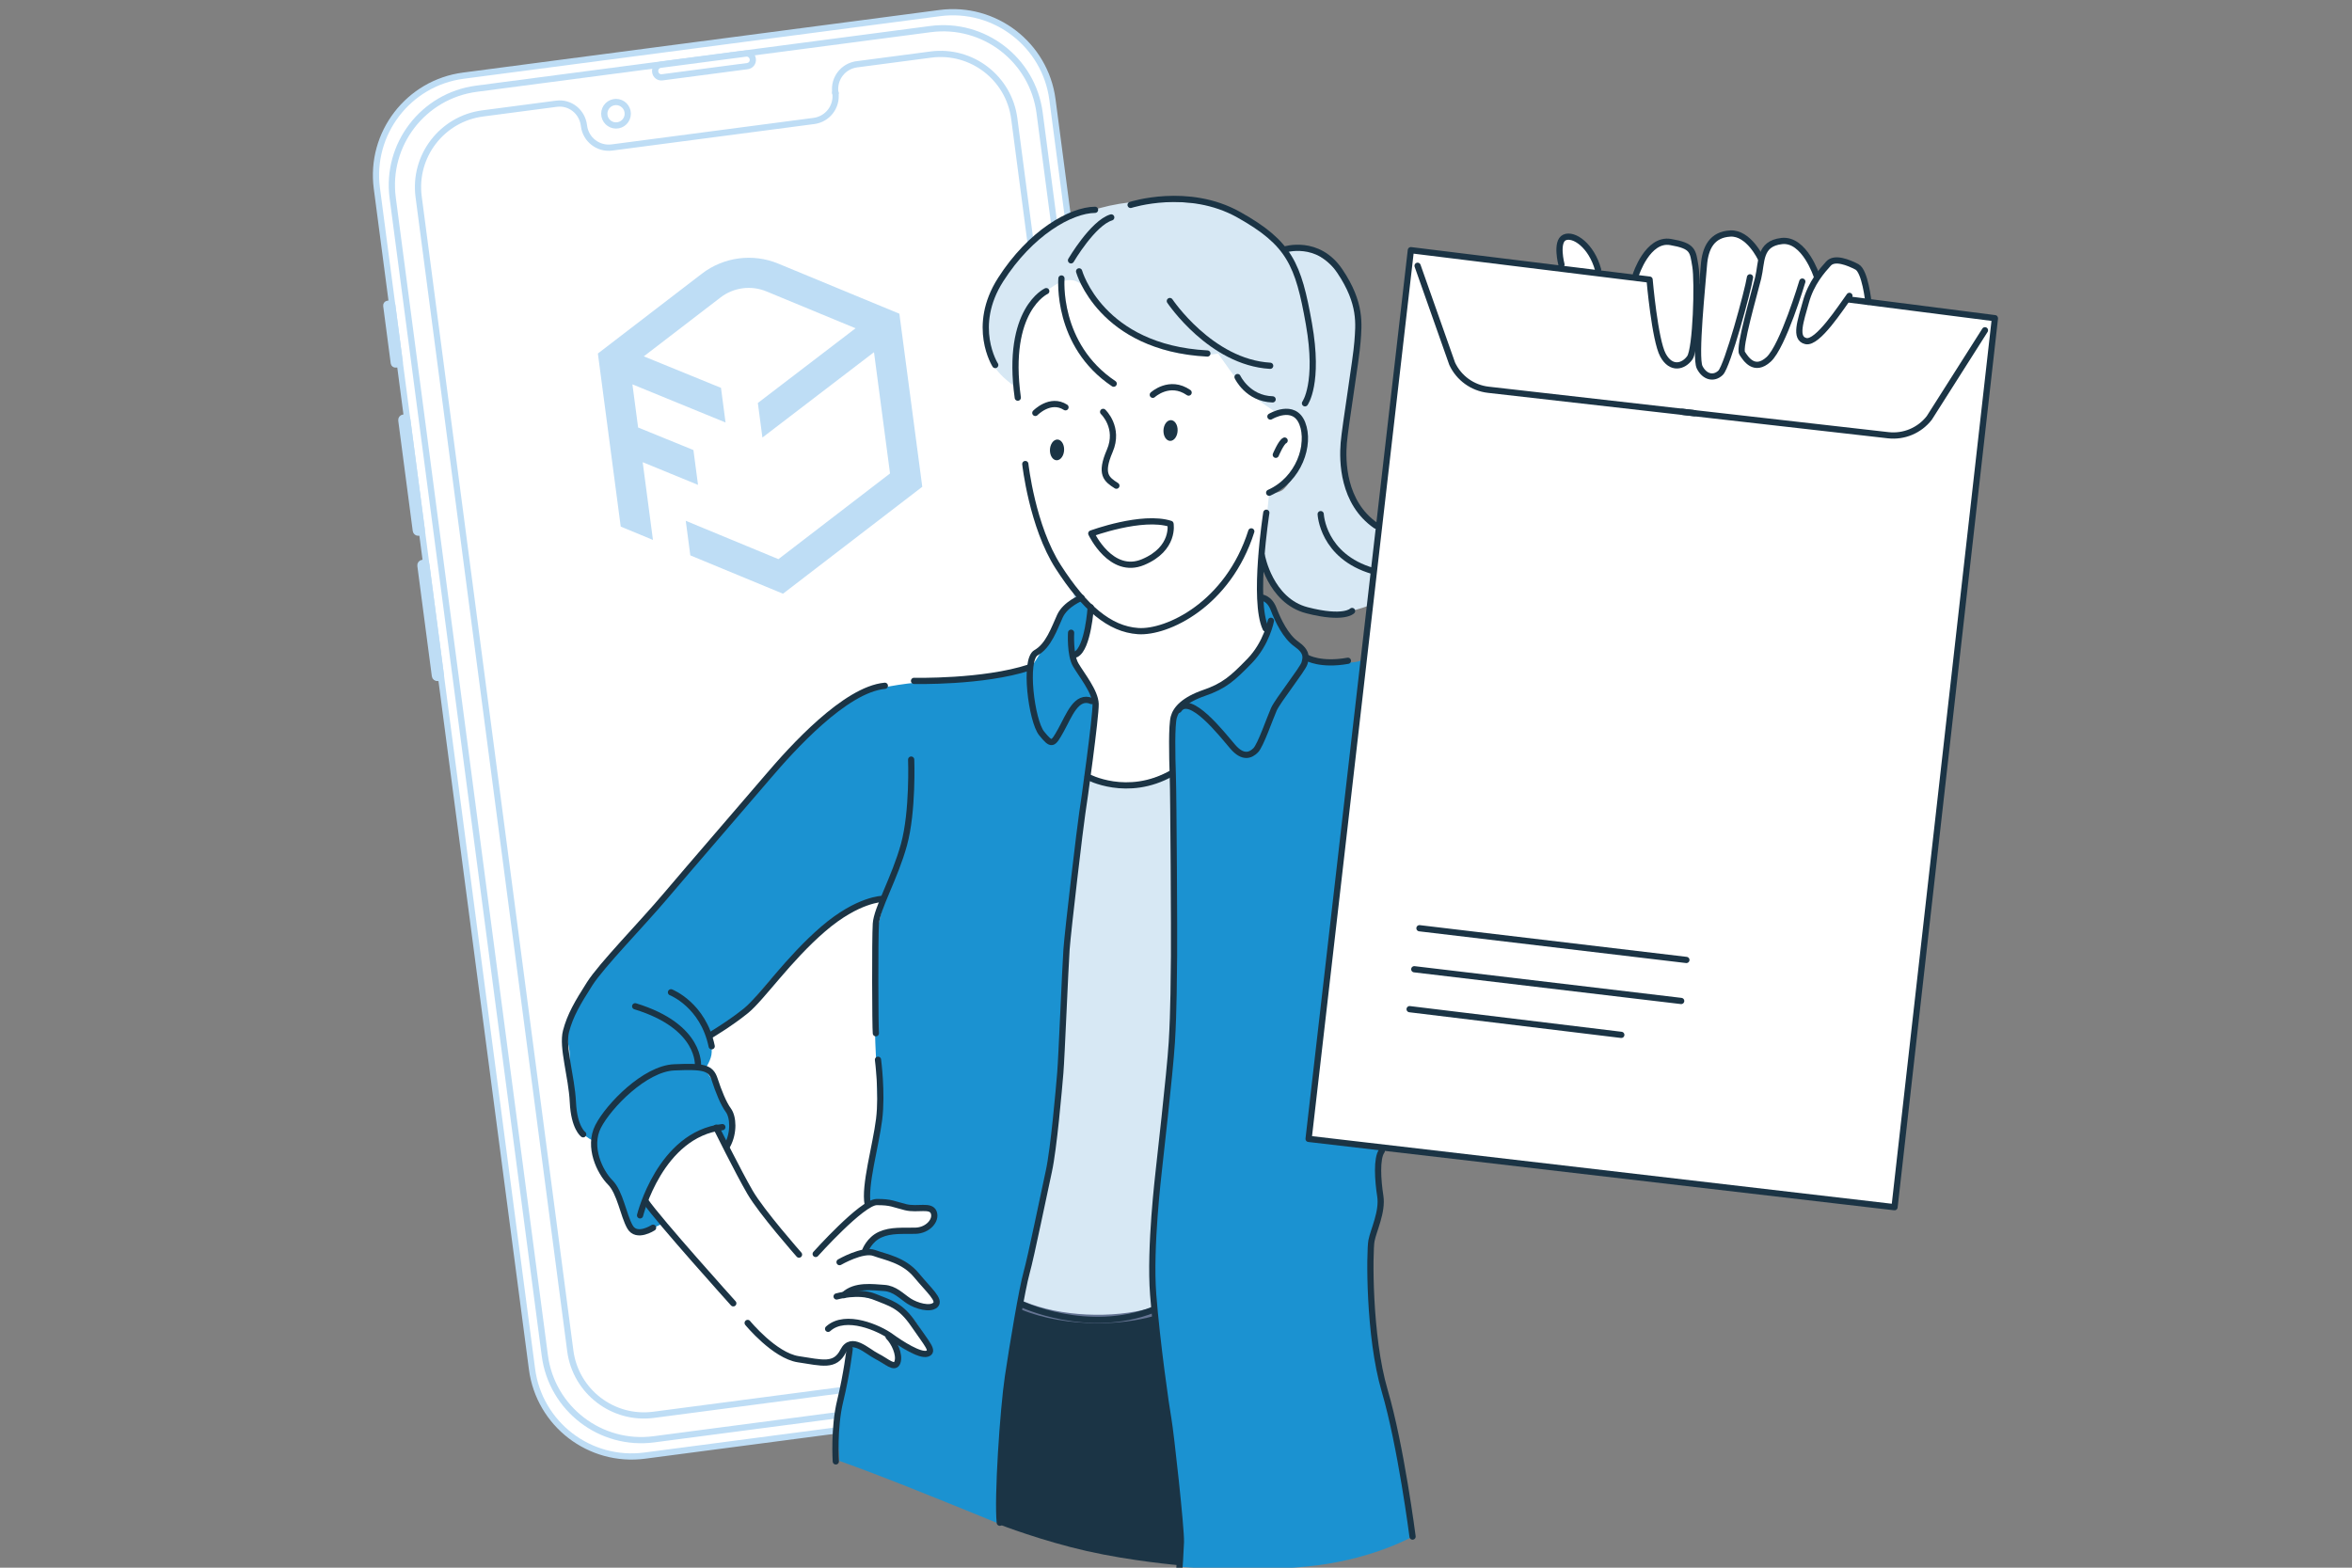 <svg width="375" height="250" viewBox="0 0 375 250" fill="none" xmlns="http://www.w3.org/2000/svg">
<rect x="0" y="0" width="375" height="250" fill="#808080" stroke="none"/>
<g clip-path="url(#clip0_158_359)">
<path d="M149.832 2.087L73.883 12.064C65.111 13.216 58.934 21.262 60.087 30.034L84.823 218.331C85.975 227.103 94.021 233.28 102.793 232.128L178.741 222.151C187.514 220.998 193.691 212.953 192.538 204.181L167.802 15.883C166.65 7.111 158.604 0.934 149.832 2.087Z" fill="white" stroke="#BEDDF5" stroke-width="0.992" stroke-linecap="round" stroke-linejoin="round"/>
<path d="M148.357 4.639L75.968 14.149C67.475 15.264 61.495 23.053 62.611 31.545L86.865 216.169C87.98 224.662 95.769 230.642 104.262 229.526L176.651 220.016C185.143 218.901 191.123 211.112 190.008 202.619L165.754 17.996C164.638 9.503 156.849 3.523 148.357 4.639Z" fill="white" stroke="#BEDDF5" stroke-width="0.992" stroke-linecap="round" stroke-linejoin="round"/>
<path d="M118.913 8.542L105.308 10.329C104.77 10.4 104.392 10.893 104.462 11.431L104.469 11.485C104.54 12.022 105.033 12.401 105.571 12.33L119.176 10.543C119.714 10.472 120.092 9.979 120.022 9.441L120.015 9.388C119.944 8.85 119.451 8.472 118.913 8.542Z" fill="white" stroke="#BEDDF5" stroke-width="0.992" stroke-linecap="round" stroke-linejoin="round"/>
<path d="M148.418 8.701C148.418 8.701 134.425 10.542 136.598 10.256C134.424 10.542 132.894 12.535 133.179 14.709L133.197 14.835C133.483 17.009 131.952 19.002 129.778 19.288L97.567 23.519C95.393 23.805 93.4 22.274 93.114 20.1L93.098 19.98C92.812 17.806 90.896 16.256 88.722 16.542L76.957 18.088C70.467 18.941 65.896 24.893 66.749 31.384L90.925 215.412C91.778 221.902 97.73 226.473 104.221 225.62L175.68 216.233C182.17 215.38 186.741 209.428 185.888 202.937L161.714 18.909C160.861 12.419 154.909 7.848 148.418 8.701Z" fill="white" stroke="#BEDDF5" stroke-width="0.992" stroke-linecap="round" stroke-linejoin="round"/>
<path d="M174.51 58.95C174.476 58.688 174.236 58.504 173.974 58.538C173.712 58.573 173.528 58.813 173.562 59.075L177.222 86.931C177.256 87.193 177.496 87.377 177.758 87.343C178.02 87.309 178.204 87.069 178.17 86.807L174.51 58.95Z" fill="white" stroke="#BEDDF5" stroke-width="0.992" stroke-linecap="round" stroke-linejoin="round"/>
<path d="M62.225 48.389L61.826 48.441C61.675 48.461 61.568 48.6 61.588 48.752L62.788 57.892C62.808 58.044 62.947 58.151 63.099 58.131L63.498 58.078C63.65 58.058 63.756 57.919 63.736 57.768L62.536 48.627C62.516 48.475 62.377 48.369 62.225 48.389Z" fill="white" stroke="#BEDDF5" stroke-width="0.992" stroke-linecap="round" stroke-linejoin="round"/>
<path d="M64.507 66.57L64.317 66.595C64.107 66.622 63.96 66.814 63.988 67.023L66.299 84.618C66.326 84.828 66.518 84.975 66.728 84.947L66.918 84.922C67.127 84.895 67.274 84.703 67.247 84.494L64.936 66.899C64.908 66.69 64.716 66.543 64.507 66.57Z" fill="white" stroke="#BEDDF5" stroke-width="0.992" stroke-linecap="round" stroke-linejoin="round"/>
<path d="M67.551 89.74L67.361 89.765C67.151 89.793 67.004 89.984 67.032 90.194L69.343 107.788C69.37 107.998 69.562 108.145 69.772 108.117L69.962 108.092C70.171 108.065 70.318 107.873 70.291 107.664L67.979 90.069C67.952 89.86 67.76 89.713 67.551 89.74Z" fill="white" stroke="#BEDDF5" stroke-width="0.992" stroke-linecap="round" stroke-linejoin="round"/>
<path d="M98.218 19.093C98.746 19.093 99.174 18.665 99.174 18.137C99.174 17.608 98.746 17.18 98.218 17.18C97.69 17.18 97.262 17.608 97.262 18.137C97.262 18.665 97.69 19.093 98.218 19.093Z" fill="white" stroke="#BEDDF5" stroke-width="0.992" stroke-linecap="round" stroke-linejoin="round"/>
<path d="M98.218 20.009C99.252 20.009 100.09 19.17 100.09 18.137C100.09 17.103 99.252 16.265 98.218 16.265C97.184 16.265 96.346 17.103 96.346 18.137C96.346 19.17 97.184 20.009 98.218 20.009Z" fill="white" stroke="#BEDDF5" stroke-width="0.992" stroke-linecap="round" stroke-linejoin="round"/>
<path d="M133.187 14.755L133.203 14.875L133.187 14.755Z" fill="white" stroke="#BEDDF5" stroke-width="0.992" stroke-linecap="round" stroke-linejoin="round"/>
<path d="M133.203 14.875L133.187 14.755" stroke="#BEDDF5" stroke-width="0.992" stroke-linecap="round" stroke-linejoin="round"/>
<path fill-rule="evenodd" clip-rule="evenodd" d="M171.842 125.226C167.891 124.629 171.454 125.575 170.042 115.321C169.685 112.74 168.274 109.63 169.213 107.009C170.209 104.215 173.878 97.276 173.878 97.276C173.878 97.276 171.185 94.666 170.555 93.691C168.514 90.542 167.98 89.343 166.371 85.961C165.013 83.112 164.408 80.185 163.983 77.112C163.679 74.95 162.89 70.24 162.673 68.074C161.839 59.721 160.73 45.841 170.46 42.726C172.341 42.125 175.266 42.41 177.109 42.588C183.446 43.202 187.995 49.002 192.487 52.702C195.274 54.997 197.645 57.557 200.385 59.905C202.594 61.798 205.544 63.437 206.895 66.139C208.151 68.655 207.548 73.115 206.266 75.561C204.866 78.235 202.712 78.791 202.712 78.791C202.712 78.791 201.031 86.93 200.863 90.98C200.663 95.938 201.665 100.938 201.665 100.938C201.665 100.938 199.339 106.687 198.043 109.713C196.319 113.733 193.188 117.713 189.854 120.724C185.431 124.728 178.104 126.178 171.845 125.226H171.842Z" fill="white"/>
<path fill-rule="evenodd" clip-rule="evenodd" d="M255.13 43.451C255.13 43.451 254.634 41.181 252.655 39.246C252.082 38.688 251.413 38.458 250.557 37.947C248.178 36.518 248.876 42.822 248.876 42.822L255.131 43.451H255.13Z" fill="white"/>
<path fill-rule="evenodd" clip-rule="evenodd" d="M224.948 40.143L318.48 50.516L302.148 192.843L208.641 181.619L224.947 40.143H224.948Z" fill="white"/>
<path fill-rule="evenodd" clip-rule="evenodd" d="M263.342 44.745C263.342 44.745 263.403 48.956 263.913 52.807C264.166 54.715 265.237 56.828 266.464 57.923C268.517 59.758 270.049 55.935 270.049 55.935C270.049 55.935 270.711 59.517 272.998 60.026C273.65 60.172 274.858 59.108 275.955 56.697C277.124 54.139 278.172 50.221 278.172 50.221C278.172 50.221 276.345 59.324 280.728 58.245C282.436 57.827 287.023 48.383 287.023 48.383C287.023 48.383 285.781 53.703 288.052 54.224C288.54 54.336 289.675 54.12 290.903 52.898C292.702 51.114 294.651 48.065 294.651 48.065L297.615 47.748C297.615 47.748 296.597 43.859 296.691 43.108C296.795 42.291 294.329 41.794 293.129 41.535C291.384 41.158 289.665 44.054 289.665 44.054C289.665 44.054 288.881 41.608 287.639 40.175C286.434 38.779 284.78 38.4 283.91 38.394C282.102 38.388 280.64 40.685 280.64 40.685C280.64 40.685 277.352 36.984 275.195 37.467C273.17 37.919 271.824 39.469 271.726 41.231C271.497 45.41 270.505 45.469 270.505 45.469C270.505 45.469 270.59 41.993 269.643 39.949C269.109 38.798 267.545 38.593 267.164 38.523C266.598 38.408 264.857 38.556 264.108 39.211C262.325 40.776 260.876 44.056 260.876 44.056L263.342 44.746V44.745Z" fill="white"/>
<path fill-rule="evenodd" clip-rule="evenodd" d="M160.546 60.656C154.36 55.504 156.68 47.169 161.544 41.697C167.564 34.923 176.206 31.767 184.979 32.092C186.79 32.157 190.201 32.225 191.998 32.565C193.727 32.892 196.808 33.547 199.573 35.303C202.416 37.109 204.916 40.014 204.916 40.014C204.916 40.014 206.914 38.769 209.397 40.188C211.552 41.419 214.625 44.057 215.495 46.663C218.637 56.093 212.862 64.873 214.475 74.55C214.793 76.439 215.309 79.374 216.343 80.99C217.144 82.257 219.774 84.425 219.774 84.425L218.123 96.63C218.123 96.63 212.373 98.728 209.835 97.806C207.561 96.978 205.531 96.016 204.102 94.409C202.195 92.269 201.255 89.51 201.255 89.51L202.357 78.576C202.357 78.576 203.835 78.835 204.732 77.942C207.055 75.618 209.613 69.421 207.147 66.543C206.409 65.68 204.007 66.144 203.077 65.523C201.406 64.409 200.113 63.484 198.627 62.133C197.298 60.928 194.221 56.371 194.221 56.371C194.221 56.371 191.638 56.867 190.236 56.669C188.116 56.362 185.848 56.103 183.96 55.08C181.807 53.913 179.278 52.493 177.569 50.785C175.718 48.937 174.048 46.645 172.508 45.407C170.549 43.822 168.656 45.05 166.814 46.431C163.962 48.568 162.625 51.566 162.268 54.901C162.079 56.675 161.729 60.081 162.023 61.868L160.545 60.657L160.546 60.656Z" fill="#D7E8F4"/>
<path fill-rule="evenodd" clip-rule="evenodd" d="M173.227 124.152C173.227 124.152 171.447 137.483 170.54 144.968C168.572 161.285 167.735 180.471 165.338 193.473C164.603 197.439 162.844 208.181 162.844 208.181C162.844 208.181 167.213 210.451 168.564 210.541C170.065 210.642 171.755 210.577 173.256 210.541C175.978 210.479 183.988 209.095 183.988 209.095C183.988 209.095 183.765 205.617 183.765 203.952C183.765 198.951 183.705 193.527 184.363 188.56C185.909 176.866 187.722 170.227 188.524 158.474C188.977 151.847 188.918 140.021 188.253 133.374C187.993 130.769 186.88 123.182 186.88 123.182C186.88 123.182 180.778 125.077 179.866 125.271C177.597 125.755 173.227 124.152 173.227 124.152Z" fill="#D7E8F4"/>
<path fill-rule="evenodd" clip-rule="evenodd" d="M174.07 97.153L172.138 95.549C172.138 95.549 170.539 96.287 169.67 97.531C168.786 98.793 168.308 100.286 167.372 101.777C166.348 103.404 164.303 106.631 164.303 106.631C164.303 106.631 160.995 107.369 157.056 107.872C150.699 108.683 141.117 108.536 135.845 111.335C132.521 113.102 130.091 116.176 127.388 118.736C122.901 122.983 117.363 130.703 113.03 135.118C106.526 141.745 97.172 151.952 92.01 159.697C89.353 163.68 90.733 166.379 90.8 167.689C90.983 171.522 91.012 175.964 91.95 179.09C92.563 181.137 94.605 181.915 94.605 181.915C94.605 181.915 94.661 184.234 95.396 185.981C96.047 187.535 97.525 188.955 98.472 190.33C99.221 191.419 99.803 193.646 100.277 195.051C100.753 196.454 102.633 197.08 103.746 196.123C104.072 195.845 105.547 195.163 105.547 195.163L102.909 191.54C102.909 191.54 104.803 186.76 106.085 185.778C107.577 184.629 109.447 181.993 111.103 181.11C111.868 180.702 114.202 179.831 114.202 179.831L115.912 182.952C115.912 182.952 117.55 181.431 116.93 178.515C116.559 176.752 115.566 176.517 114.792 174.606C114.004 172.65 112.403 170.596 112.403 170.596C112.53 170.246 113.455 168.979 113.473 167.776C113.495 166.201 113.435 165.066 113.435 165.066C113.435 165.066 117.48 162.929 117.853 162.425C122.251 156.514 126.534 152.087 132.267 147.456C133.437 146.511 135.638 144.556 137.504 143.775C139.366 143.005 140.892 143.402 141.03 143.488C141.03 143.488 139.664 148.469 139.635 150.099C139.546 155.091 139.663 156.159 139.491 161.141C139.285 167.15 140.61 177.521 139.491 183.434C138.842 186.879 138.312 192.225 138.312 192.225C138.312 192.225 136.159 206.738 135.68 214.515C135.51 217.259 133.884 223.143 133.571 225.877C133.373 227.628 133.848 232.98 133.848 232.98C133.848 232.98 137.11 234.107 143.429 236.592C149.748 239.077 159.118 242.923 159.118 242.923C159.118 242.923 158.982 235 159.159 232.84C159.861 224.43 160.823 217.534 162.471 209.283C164.897 197.152 167.208 188.272 168.607 175.964C169.807 165.396 170.017 152.307 171.075 141.732C171.73 135.192 172.786 128.956 173.684 122.421C174.414 117.098 174.899 115.404 174.649 111.773C174.472 109.202 171.141 107.566 171.141 104.962C171.141 104.962 172.564 103.825 173.072 101.581C173.467 99.825 174.065 97.153 174.065 97.153L174.07 97.153Z" fill="#1B92D1"/>
<path fill-rule="evenodd" clip-rule="evenodd" d="M201.68 101.129C201.68 101.129 201.44 102.375 199.845 104.705C198.418 106.79 195.531 108.928 192.68 110.298C189.829 111.671 189.177 111.137 187.499 113.821C187.024 114.585 186.543 117.565 186.797 119.735C187.05 121.9 187.073 129.286 186.919 131.677C186.301 141.253 187.703 151.247 187.068 160.598C187.04 160.972 186.828 167.902 186.807 168.284C186.014 182.392 183.063 191.027 183.621 205.18C184.003 214.95 184.201 220.533 185.279 230.233C185.814 235.039 185.654 241.358 187.454 246.034C188.289 248.21 188.358 249.885 188.358 249.885C188.358 249.885 200.913 250.824 210.128 249.613C219.342 248.4 225.217 245.036 225.217 245.036C225.217 245.036 224.142 237.603 223.784 235.284C222.556 227.281 219.51 220.127 219.027 212.053C218.828 208.691 217.915 202.854 218.25 199.437C218.496 196.925 219.894 195.513 220.331 193.025C220.694 190.983 219.921 189.22 219.921 187.136C219.921 186.449 220.304 183.281 220.304 183.281L208.505 181.931L217.22 105.233C217.22 105.233 216.473 105.743 214.128 105.67C211.783 105.597 208.262 105.136 208.262 105.136C208.262 105.136 207.137 103.055 205.959 102.016C204.78 100.982 203.781 98.399 203.257 97.317C202.215 95.156 200.807 95.496 200.807 95.496L201.68 101.129Z" fill="#1B92D1"/>
<path fill-rule="evenodd" clip-rule="evenodd" d="M114.572 179.804C114.572 179.804 111.213 180.371 108.273 183.28C105.335 186.19 102.823 191.449 102.823 191.449C102.823 191.449 109.291 200.036 112.926 204.074C114.81 206.165 117.022 208.453 118.827 210.604C121.624 213.94 126.101 216.725 129.967 217.404C133.352 217.997 134.452 214.516 135.969 214.516C139.153 214.516 140.372 218.183 142.321 217.838C144.27 217.49 142.856 214.18 142.856 214.18C142.856 214.18 146.559 216.9 147.492 215.964C148.43 215.027 147.271 212.532 145.889 210.745C144.424 208.855 142.734 208.269 140.939 207.672C139.145 207.072 135.423 206.248 135.423 206.248C135.953 205.715 138.303 205.09 138.686 205.104C139.458 205.134 142.722 205.975 144.015 206.955C145.307 207.938 148.557 209.15 149.098 208.606C150.243 207.464 147.193 203.729 145.53 202.496C143.871 201.264 137.952 199.42 137.952 199.42C137.952 199.42 140.118 196.899 140.563 196.618C141.372 196.102 143.881 196.293 145.961 195.958C147.456 195.716 148.771 195.07 148.885 194.308C149.157 192.484 144.818 192.608 144.045 192.349C142.366 191.788 141.619 190.977 139.775 191.695C136.448 192.989 135.039 195.717 132.112 197.597C131.255 198.148 130.294 200.181 129.192 199.937C126.02 199.229 124.795 196.937 122.866 194.793C120.582 192.255 114.572 179.805 114.572 179.805V179.804Z" fill="white"/>
<path fill-rule="evenodd" clip-rule="evenodd" d="M162.624 208.269C162.624 208.269 160.772 218.064 159.898 225.261C159.684 227.029 159.276 233.238 159.217 234.891C159.149 236.777 159.475 243.16 159.475 243.16C159.475 243.16 166.124 245.73 173.258 247.343C180.392 248.955 188.011 249.613 188.011 249.613C188.011 249.613 188.184 245.311 188.111 244.295C187.816 240.179 187.548 236.379 186.944 232.298C186.122 226.775 185.7 223.983 185.061 218.449C184.938 217.379 183.861 209.274 183.861 209.274C183.861 209.274 179.533 210.584 177.7 210.278C175.95 209.989 172.66 210.319 169.432 209.856C167.567 209.592 162.624 208.269 162.624 208.269Z" fill="#1B3445"/>
<path fill-rule="evenodd" clip-rule="evenodd" d="M173.993 85.078C173.993 85.078 175.313 87.913 177.383 89.122C179.277 90.233 181.63 90.183 183.247 89.127C186.508 86.996 186.85 83.525 186.85 83.525C186.85 83.525 185.189 83.263 184.381 83.263C181.337 83.263 178.648 83.371 175.782 84.29C175.291 84.446 173.992 85.079 173.992 85.079L173.993 85.078Z" fill="white"/>
<path fill-rule="evenodd" clip-rule="evenodd" d="M167.417 72.09C167.31 71.198 167.726 70.322 168.339 70.129C168.954 69.937 169.541 70.504 169.647 71.399C169.751 72.292 169.339 73.172 168.722 73.362C168.108 73.555 167.523 72.982 167.417 72.09Z" fill="#1B3445"/>
<path fill-rule="evenodd" clip-rule="evenodd" d="M185.517 69.005C185.408 68.11 185.822 67.229 186.438 67.037C187.055 66.847 187.638 67.416 187.743 68.308C187.849 69.198 187.437 70.082 186.823 70.272C186.206 70.462 185.622 69.897 185.517 69.004V69.005Z" fill="#1B3445"/>
<path d="M175.05 211.013C170.675 211.013 166.261 210.267 162.795 208.822C162.449 208.679 162.286 208.279 162.428 207.936C162.572 207.59 162.971 207.43 163.315 207.572C169.003 209.944 177.356 210.346 183.626 208.554C183.991 208.447 184.36 208.658 184.461 209.018C184.566 209.376 184.358 209.752 184.001 209.853C181.274 210.632 178.172 211.013 175.05 211.013Z" fill="#657493"/>
<path d="M183.802 62.956C183.802 62.956 186.461 60.492 189.511 62.604" stroke="#1B3445" stroke-width="0.992" stroke-linecap="round" stroke-linejoin="round"/>
<path d="M165.071 65.849C165.071 65.849 167.456 63.385 169.881 64.95" stroke="#1B3445" stroke-width="0.992" stroke-linecap="round" stroke-linejoin="round"/>
<path d="M169.235 44.408C169.235 44.408 168.336 55.006 177.564 61.184" stroke="#1B3445" stroke-width="0.992" stroke-linecap="round" stroke-linejoin="round"/>
<path d="M172.051 43.274C172.051 43.274 175.453 55.475 192.503 56.374" stroke="#1B3445" stroke-width="0.992" stroke-linecap="round" stroke-linejoin="round"/>
<path d="M186.52 48.006C186.52 48.006 193.051 57.782 202.514 58.33" stroke="#1B3445" stroke-width="0.992" stroke-linecap="round" stroke-linejoin="round"/>
<path d="M197.313 60.13C197.313 60.13 198.916 63.571 202.905 63.688" stroke="#1B3445" stroke-width="0.992" stroke-linecap="round" stroke-linejoin="round"/>
<path d="M170.761 41.515C170.761 41.515 174.241 35.571 177.174 34.672" stroke="#1B3445" stroke-width="0.992" stroke-linecap="round" stroke-linejoin="round"/>
<path d="M166.814 46.429C166.814 46.429 160.319 49.375 162.274 63.413" stroke="#1B3445" stroke-width="0.992" stroke-linecap="round" stroke-linejoin="round"/>
<path d="M158.677 58.213C158.677 58.213 154.766 52.073 159.537 44.604C164.308 37.135 170.721 33.498 174.593 33.459" stroke="#1B3445" stroke-width="0.992" stroke-linecap="round" stroke-linejoin="round"/>
<path d="M180.263 32.677C180.263 32.677 189.414 29.705 197.508 34.241C205.603 38.777 207.011 42.14 208.692 51.643C210.374 61.146 208.066 64.313 208.066 64.313" stroke="#1B3445" stroke-width="0.992" stroke-linecap="round" stroke-linejoin="round"/>
<path d="M204.821 39.794C204.821 39.794 210.139 38.073 213.62 43.235C217.1 48.397 216.631 51.76 216.436 54.497C216.24 57.234 214.481 67.832 214.246 70.647C214.011 73.463 214.05 80.15 219.369 83.825" stroke="#1B3445" stroke-width="0.992" stroke-linecap="round" stroke-linejoin="round"/>
<path d="M210.57 81.989C210.57 81.989 210.844 88.715 218.899 91.061" stroke="#1B3445" stroke-width="0.992" stroke-linecap="round" stroke-linejoin="round"/>
<path d="M203.413 72.525C203.413 72.525 204.273 70.492 204.821 70.257" stroke="#1B3445" stroke-width="0.992" stroke-linecap="round" stroke-linejoin="round"/>
<path d="M202.553 66.425C202.553 66.425 206.307 64.157 207.637 67.52C208.967 70.883 207.125 76.453 202.356 78.576" stroke="#1B3445" stroke-width="0.992" stroke-linecap="round" stroke-linejoin="round"/>
<path d="M175.883 65.682C175.883 65.682 178.542 68.185 176.939 71.9C175.336 75.615 176.392 76.436 177.995 77.453" stroke="#1B3445" stroke-width="0.992" stroke-linecap="round" stroke-linejoin="round"/>
<path d="M173.993 85.078C173.993 85.078 182.088 82.08 186.625 83.54C186.625 83.54 187.355 87.503 182.245 89.64C177.135 91.778 173.993 85.078 173.993 85.078V85.078Z" stroke="#1B3445" stroke-width="0.992" stroke-linecap="round" stroke-linejoin="round"/>
<path d="M163.474 73.998C163.474 73.998 164.569 83.957 168.74 90.422C172.911 96.887 176.874 100.329 181.462 100.641C186.05 100.954 195.801 96.418 199.503 84.738" stroke="#1B3445" stroke-width="0.992" stroke-linecap="round" stroke-linejoin="round"/>
<path d="M201.901 81.767C201.901 81.767 199.711 95.793 201.797 100.225" stroke="#1B3445" stroke-width="0.992" stroke-linecap="round" stroke-linejoin="round"/>
<path d="M173.902 96.835C173.902 96.835 173.485 103.353 171.556 104.343" stroke="#1B3445" stroke-width="0.992" stroke-linecap="round" stroke-linejoin="round"/>
<path d="M172.442 95.323C172.442 95.323 169.887 96.314 169.001 98.243C168.115 100.172 167.176 102.988 165.195 104.083C163.214 105.178 164.465 114.98 166.081 116.962C167.697 118.944 167.854 118.787 169.157 116.441C170.461 114.095 171.608 110.758 174.058 111.801" stroke="#1B3445" stroke-width="0.992" stroke-linecap="round" stroke-linejoin="round"/>
<path d="M170.774 100.902C170.774 100.902 170.565 104.395 171.504 106.012C172.443 107.629 174.632 110.288 174.685 112.269C174.737 114.25 172.808 128.172 172.547 129.736C172.286 131.3 170.253 148.454 170.044 151.426C169.835 154.398 169.262 168.58 169.053 171.083C168.844 173.586 168.01 183.232 167.228 186.777C166.446 190.322 164.412 200.333 163.682 202.94C162.952 205.547 161.492 214.307 160.71 219.521C159.928 224.735 158.989 238.969 159.406 242.828" stroke="#1B3445" stroke-width="0.992" stroke-linecap="round" stroke-linejoin="round"/>
<path d="M201.067 95.284C201.067 95.284 202.357 95.284 203.061 97.122C203.765 98.96 204.977 101.502 206.698 102.714C208.419 103.926 208.256 104.836 207.986 105.77C207.716 106.704 203.727 111.709 203.101 113.116C202.475 114.524 200.989 118.864 200.207 119.647C199.425 120.43 198.213 121.016 196.531 119.06C194.849 117.104 189.688 110.457 187.928 113.194" stroke="#1B3445" stroke-width="0.992" stroke-linecap="round" stroke-linejoin="round"/>
<path d="M202.631 98.999C202.631 98.999 201.966 102.597 199.229 105.412C196.492 108.228 195.162 109.401 191.995 110.496C188.827 111.591 187.498 113.038 187.146 114.367C186.794 115.696 186.872 120.35 186.99 123.752C187.107 127.154 187.225 149.444 187.186 152.416C187.147 155.388 187.147 161.176 186.834 166.22C186.521 171.264 184.801 186.125 184.761 186.633C184.721 187.141 183.275 198.912 183.862 206.459C184.449 214.006 185.935 224.447 186.287 226.364C186.639 228.28 188.36 243.805 188.281 245.917C188.202 248.029 188.046 250.062 188.046 250.062" stroke="#1B3445" stroke-width="0.992" stroke-linecap="round" stroke-linejoin="round"/>
<path d="M162.77 207.92C162.77 207.92 173.407 213.03 183.965 208.832" stroke="#1B3445" stroke-width="0.992" stroke-linecap="round" stroke-linejoin="round"/>
<path d="M173.42 123.87C173.42 123.87 179.716 127.311 186.794 123.323" stroke="#1B3445" stroke-width="0.992" stroke-linecap="round" stroke-linejoin="round"/>
<path d="M208.419 104.904C208.419 104.904 210.57 106.155 214.91 105.373" stroke="#1B3445" stroke-width="0.992" stroke-linecap="round" stroke-linejoin="round"/>
<path d="M201.184 88.597C201.184 88.597 202.474 95.792 208.379 97.317C214.284 98.842 215.574 97.434 215.574 97.434" stroke="#1B3445" stroke-width="0.992" stroke-linecap="round" stroke-linejoin="round"/>
<path d="M145.733 108.58C145.733 108.58 156.761 108.854 164.152 106.429" stroke="#1B3445" stroke-width="0.992" stroke-linecap="round" stroke-linejoin="round"/>
<path d="M145.277 121.133C145.277 121.133 145.59 129.371 144.13 134.689C142.67 140.007 139.802 144.856 139.646 147.307C139.49 149.758 139.542 163.888 139.646 164.774" stroke="#1B3445" stroke-width="0.992" stroke-linecap="round" stroke-linejoin="round"/>
<path d="M139.985 168.998C139.985 168.998 140.689 174.264 140.167 178.488C139.646 182.711 137.769 189.072 138.342 192.044" stroke="#1B3445" stroke-width="0.992" stroke-linecap="round" stroke-linejoin="round"/>
<path d="M133.259 233.052C133.259 233.052 132.907 227.734 133.963 223.393C135.019 219.052 135.47 215.111 135.47 215.111" stroke="#1B3445" stroke-width="0.992" stroke-linecap="round" stroke-linejoin="round"/>
<path d="M130.052 199.969C130.052 199.969 137.453 191.71 139.775 191.694C142.097 191.678 142.462 192.043 144.391 192.513C146.32 192.983 148.406 192.096 148.875 193.347C149.344 194.598 147.936 196.215 145.955 196.267C143.974 196.319 142.044 196.111 140.324 196.893C138.604 197.675 137.953 199.42 137.953 199.42" stroke="#1B3445" stroke-width="0.992" stroke-linecap="round" stroke-linejoin="round"/>
<path d="M133.858 201.272C133.858 201.272 137.56 199.134 139.385 199.812C141.21 200.49 144.078 200.907 146.111 203.358C148.144 205.809 149.969 207.321 149.135 208.103C148.301 208.885 146.111 208.259 144.912 207.477C143.713 206.695 142.67 205.496 140.949 205.391C139.228 205.286 136.309 204.817 134.536 206.538" stroke="#1B3445" stroke-width="0.992" stroke-linecap="round" stroke-linejoin="round"/>
<path d="M133.389 206.747C133.389 206.747 136.882 205.756 139.437 206.799C141.992 207.842 143.556 208.103 145.694 211.231C147.832 214.359 148.979 215.507 147.832 215.871C146.685 216.236 143.713 214.359 141.992 213.108C140.271 211.857 134.849 209.354 132.033 211.909" stroke="#1B3445" stroke-width="0.992" stroke-linecap="round" stroke-linejoin="round"/>
<path d="M119.207 210.971C119.207 210.971 123.483 216.185 127.289 216.759C131.095 217.333 133.129 218.01 134.432 215.455C135.736 212.9 138.238 215.507 139.802 216.289C141.366 217.071 142.67 218.427 143.087 217.228C143.504 216.029 142.566 214.047 141.679 213.161" stroke="#1B3445" stroke-width="0.992" stroke-linecap="round" stroke-linejoin="round"/>
<path d="M127.393 200.073C127.393 200.073 121.449 193.347 119.572 190.114C117.695 186.881 114.203 179.831 114.203 179.831" stroke="#1B3445" stroke-width="0.992" stroke-linecap="round" stroke-linejoin="round"/>
<path d="M102.053 193.816C102.053 193.816 105.239 180.9 115.169 179.745" stroke="#1B3445" stroke-width="0.992" stroke-linecap="round" stroke-linejoin="round"/>
<path d="M116.913 207.842C116.913 207.842 105.07 194.687 102.91 191.54" stroke="#1B3445" stroke-width="0.992" stroke-linecap="round" stroke-linejoin="round"/>
<path d="M104.125 195.785C104.125 195.785 101.505 197.506 100.449 195.668C99.393 193.83 98.885 190.154 97.281 188.551C95.677 186.948 93.683 182.92 95.365 179.635C97.047 176.35 102.834 170.406 107.488 170.211C112.142 170.016 113.315 170.211 113.94 172.127C114.565 174.043 115.348 175.998 116.13 177.054C116.912 178.11 117.069 180.613 115.974 182.646" stroke="#1B3445" stroke-width="0.992" stroke-linecap="round" stroke-linejoin="round"/>
<path d="M111.282 170.014C111.282 170.014 111.908 163.718 101.271 160.472" stroke="#1B3445" stroke-width="0.992" stroke-linecap="round" stroke-linejoin="round"/>
<path d="M106.98 158.244C106.98 158.244 112.103 160.238 113.471 166.847" stroke="#1B3445" stroke-width="0.992" stroke-linecap="round" stroke-linejoin="round"/>
<path d="M140.741 143.345C140.741 143.345 136.83 143.345 131.251 148.142C125.672 152.939 121.449 159.144 118.946 161.177C116.443 163.21 113.237 165.114 113.237 165.114" stroke="#1B3445" stroke-width="0.992" stroke-linecap="round" stroke-linejoin="round"/>
<path d="M92.98 180.886C92.98 180.886 91.533 179.869 91.338 175.763C91.143 171.657 89.578 167.003 90.243 164.462C90.908 161.921 92.081 159.926 93.997 156.915C95.913 153.904 102.287 147.412 106.12 142.876C109.953 138.34 118.595 128.368 122.427 123.871C126.259 119.374 134.745 109.95 141.08 109.363" stroke="#1B3445" stroke-width="0.992" stroke-linecap="round" stroke-linejoin="round"/>
<path d="M225.217 245.036C225.217 245.036 223.357 230.55 220.776 221.79C218.195 213.03 218.351 199.5 218.664 197.858C218.977 196.216 220.463 193.244 220.072 190.741C219.681 188.238 219.446 184.719 220.307 183.546" stroke="#1B3445" stroke-width="0.992" stroke-linecap="round" stroke-linejoin="round"/>
<path d="M248.958 42.192C248.958 42.192 247.993 38.516 249.453 37.864C250.913 37.212 253.729 39.141 254.797 43" stroke="#1B3445" stroke-width="0.992" stroke-linecap="round" stroke-linejoin="round"/>
<path d="M297.892 48.136C297.892 48.136 297.371 43.236 296.067 42.557C294.763 41.88 292.521 40.941 291.531 42.036C290.541 43.132 288.768 45.112 287.933 48.136C287.099 51.16 286.056 53.977 287.933 54.394C289.81 54.81 293.471 49.097 294.873 47.184" stroke="#1B3445" stroke-width="0.992" stroke-linecap="round" stroke-linejoin="round"/>
<path d="M289.664 44.054C289.664 44.054 287.724 38.021 284.074 38.438C280.424 38.855 280.946 41.775 280.32 44.33C279.694 46.885 277.192 55.436 277.765 56.322C278.338 57.208 279.694 59.398 281.988 57.313C284.282 55.228 287.358 44.904 287.358 44.904" stroke="#1B3445" stroke-width="0.992" stroke-linecap="round" stroke-linejoin="round"/>
<path d="M280.737 41.202C280.737 41.202 278.808 37.083 275.888 37.239C272.968 37.395 271.873 39.481 271.665 42.349C271.457 45.217 270.205 57 270.987 58.565C271.769 60.129 273.229 60.494 274.324 59.451C275.419 58.408 278.704 46.312 279.017 44.226" stroke="#1B3445" stroke-width="0.992" stroke-linecap="round" stroke-linejoin="round"/>
<path d="M294.867 47.771L318.069 50.743L302.062 192.512L208.641 181.618L224.946 39.897L263.008 44.59C263.008 44.59 263.842 54.236 265.146 56.634C266.45 59.032 268.431 58.459 269.422 57.051C270.413 55.643 270.726 44.902 270.308 42.452C269.891 40.001 269.995 39.219 266.345 38.594C262.695 37.968 260.818 43.808 260.818 43.808" stroke="#1B3445" stroke-width="0.992" stroke-linecap="round" stroke-linejoin="round"/>
<path d="M226.019 42.383L231.53 57.996C232.594 60.293 234.778 61.869 237.294 62.155L270.156 65.892" stroke="#1B3445" stroke-width="0.992" stroke-linecap="round" stroke-linejoin="round"/>
<path d="M316.479 52.669L307.603 66.646C306.05 68.645 303.568 69.691 301.053 69.405L268.191 65.668" stroke="#1B3445" stroke-width="0.992" stroke-linecap="round" stroke-linejoin="round"/>
<path d="M226.318 148.026L268.875 153.084" stroke="#1B3445" stroke-width="0.992" stroke-linecap="round" stroke-linejoin="round"/>
<path d="M225.49 154.567L268.046 159.625" stroke="#1B3445" stroke-width="0.992" stroke-linecap="round" stroke-linejoin="round"/>
<path d="M224.749 160.933L258.497 165.031" stroke="#1B3445" stroke-width="0.992" stroke-linecap="round" stroke-linejoin="round"/>
<path d="M143.394 50.028L124.09 42.041C120.032 40.362 115.384 40.975 111.901 43.65L95.325 56.376L98.968 83.974L104.106 86.101L102.47 73.706L111.292 77.323L110.559 71.769L101.74 68.173L100.832 61.294L115.682 67.375L114.953 61.851L102.646 56.828L114.88 47.435C116.971 45.832 119.762 45.464 122.197 46.469L136.408 52.35L120.831 64.263L121.559 69.775L139.348 56.165L141.906 75.501L124.112 89.167L112.205 84.239L109.336 83.051L110.064 88.567L124.839 94.679L147.046 77.628L143.394 50.028Z" fill="#BEDDF5"/>
</g>
<defs>
<clipPath id="clip0_158_359">
<rect width="375" height="250" fill="white"/>
</clipPath>
</defs>
</svg>
